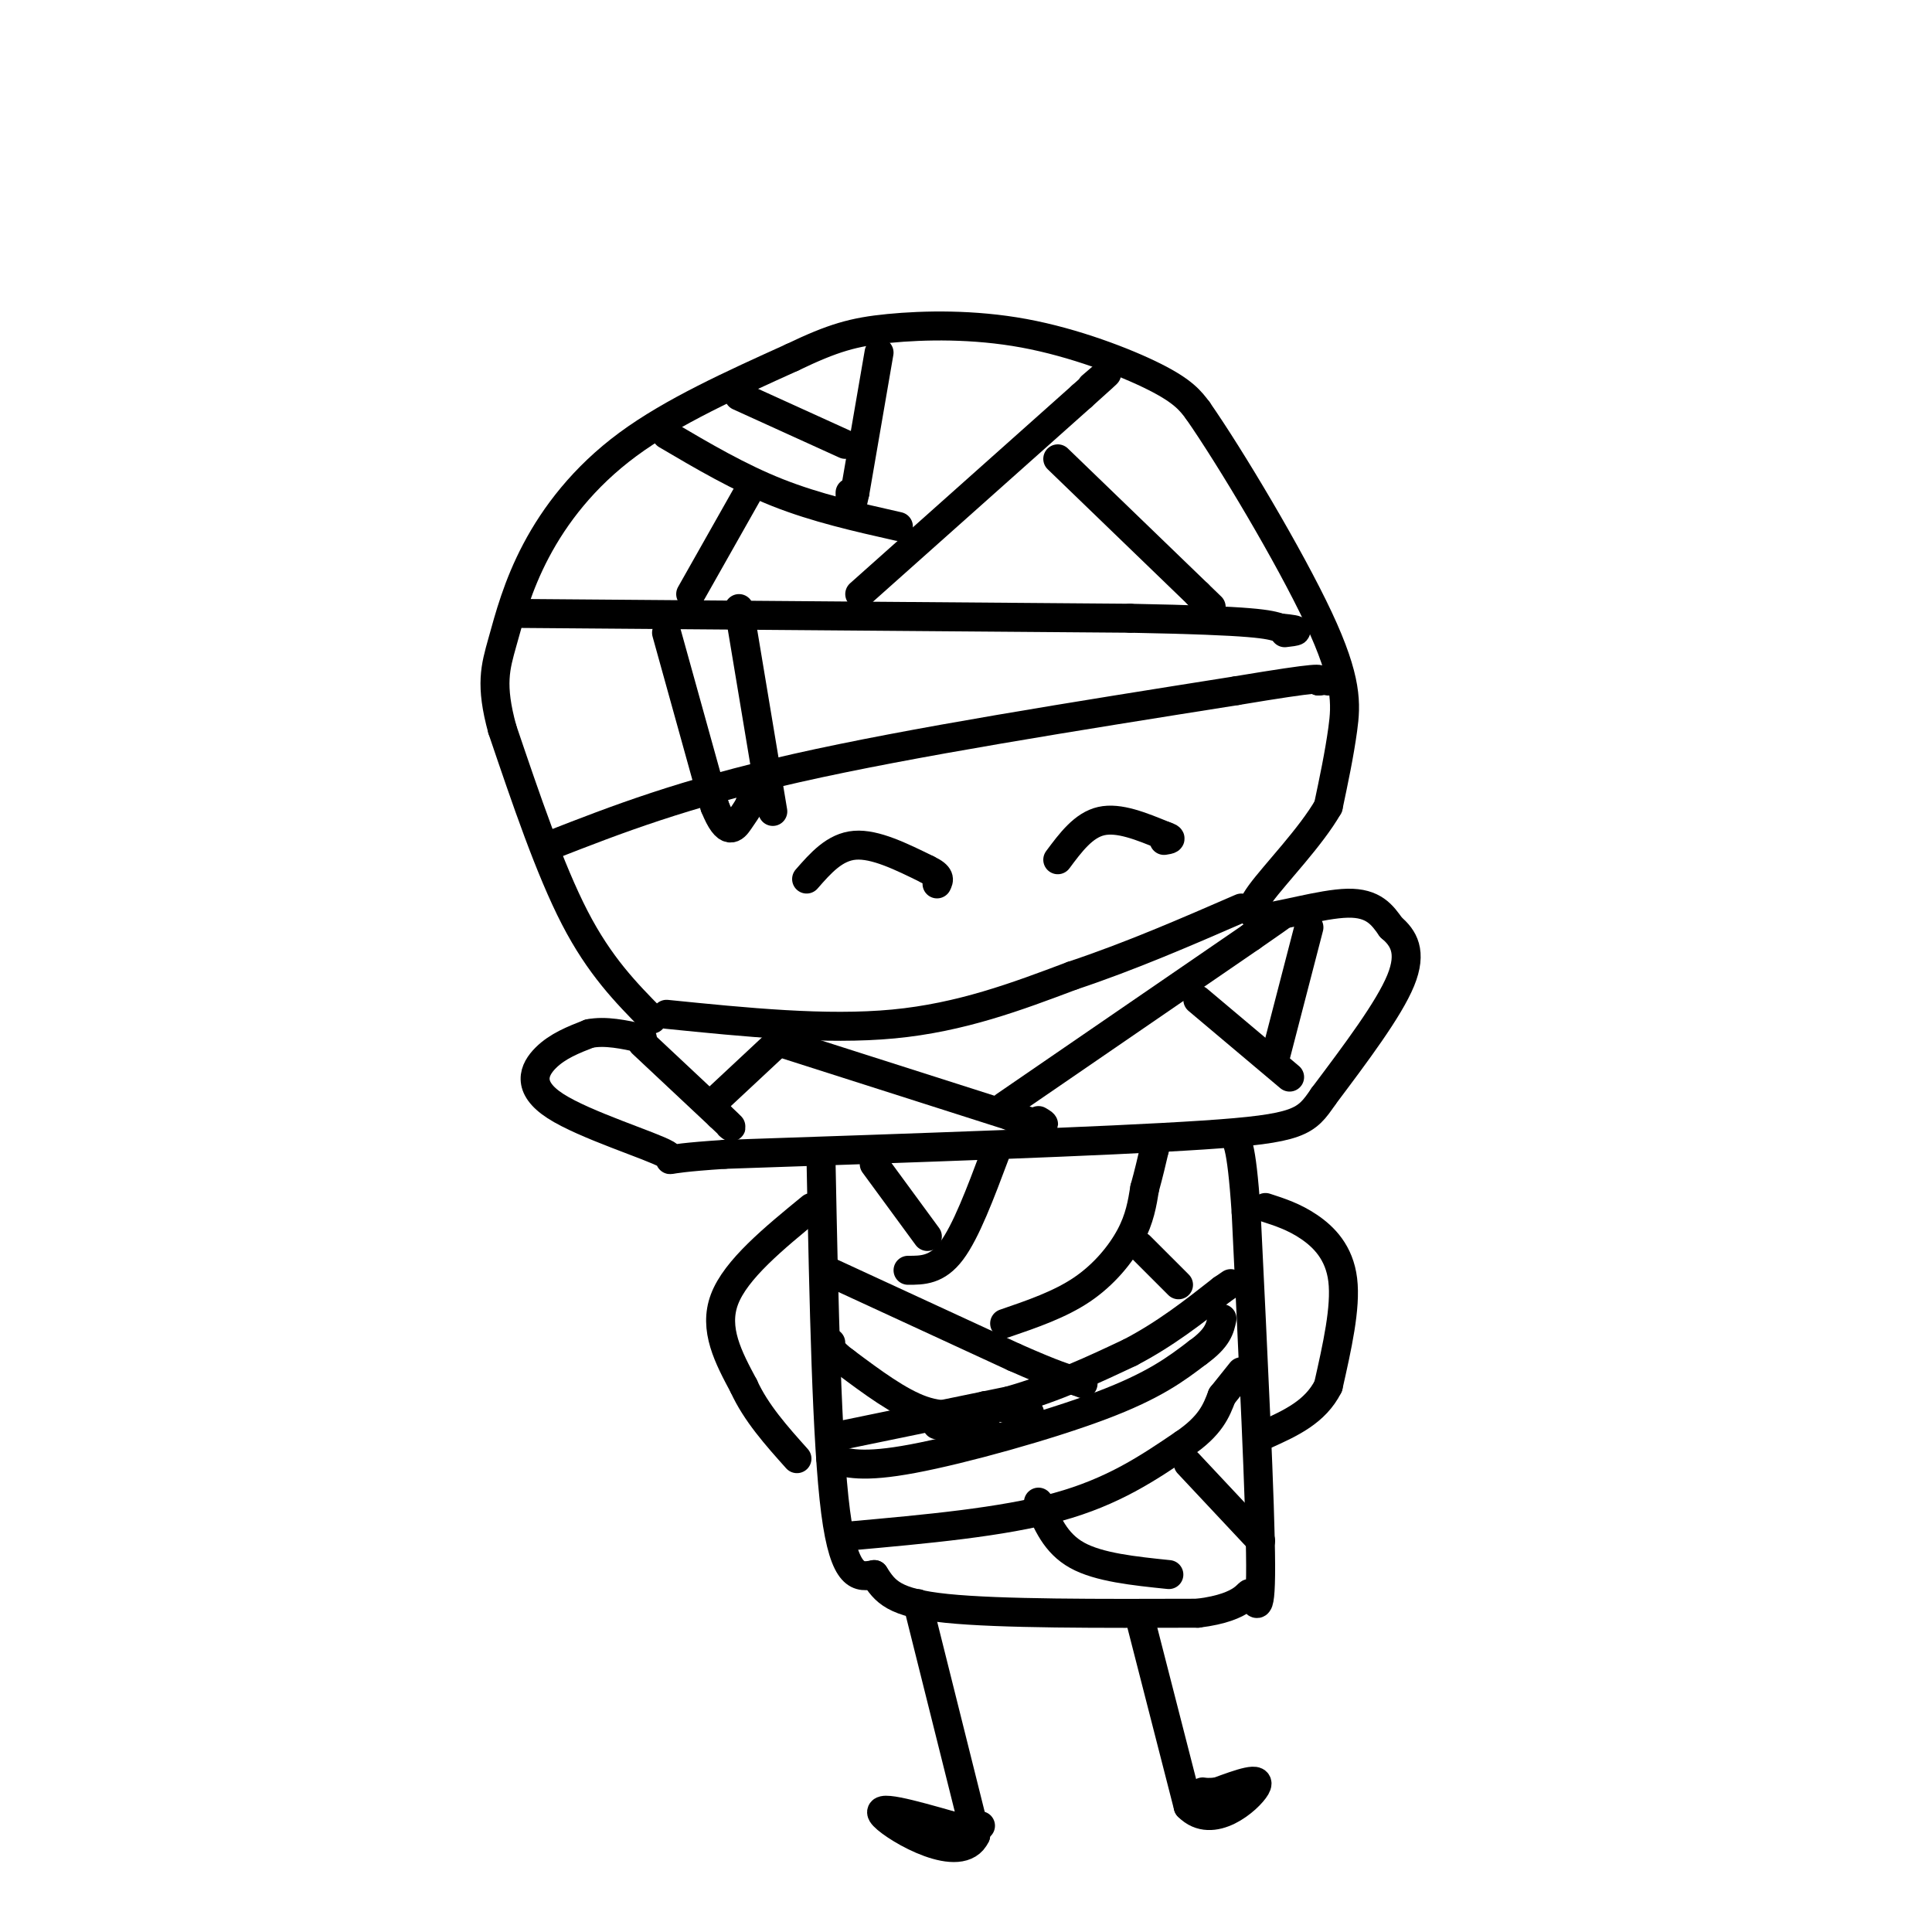 <svg viewBox='0 0 400 400' version='1.1' xmlns='http://www.w3.org/2000/svg' xmlns:xlink='http://www.w3.org/1999/xlink'><g fill='none' stroke='#000000' stroke-width='6' stroke-linecap='round' stroke-linejoin='round'><path d='M135,211c-5.417,-5.500 -10.833,-11.000 -16,-21c-5.167,-10.000 -10.083,-24.500 -15,-39'/><path d='M104,151c-2.550,-9.252 -1.426,-12.882 0,-18c1.426,-5.118 3.153,-11.724 7,-19c3.847,-7.276 9.813,-15.222 19,-22c9.187,-6.778 21.593,-12.389 34,-18'/><path d='M164,74c8.494,-4.083 12.730,-5.290 20,-6c7.270,-0.710 17.573,-0.922 28,1c10.427,1.922 20.979,5.978 27,9c6.021,3.022 7.510,5.011 9,7'/><path d='M248,85c6.714,9.631 19.000,30.208 25,43c6.000,12.792 5.714,17.798 5,23c-0.714,5.202 -1.857,10.601 -3,16'/><path d='M275,167c-3.578,6.267 -11.022,13.933 -14,18c-2.978,4.067 -1.489,4.533 0,5'/><path d='M261,190c3.600,-0.111 12.600,-2.889 18,-3c5.400,-0.111 7.200,2.444 9,5'/><path d='M288,192c2.556,2.156 4.444,5.044 2,11c-2.444,5.956 -9.222,14.978 -16,24'/><path d='M274,227c-3.644,5.333 -4.756,6.667 -25,8c-20.244,1.333 -59.622,2.667 -99,4'/><path d='M150,239c-16.700,1.081 -8.951,1.785 -12,0c-3.049,-1.785 -16.898,-6.057 -23,-10c-6.102,-3.943 -4.458,-7.555 -2,-10c2.458,-2.445 5.729,-3.722 9,-5'/><path d='M122,214c3.333,-0.667 7.167,0.167 11,1'/><path d='M170,241c0.583,28.917 1.167,57.833 3,72c1.833,14.167 4.917,13.583 8,13'/><path d='M181,326c2.267,3.533 3.933,5.867 15,7c11.067,1.133 31.533,1.067 52,1'/><path d='M248,334c10.381,-1.262 10.333,-4.917 11,-4c0.667,0.917 2.048,6.405 2,-6c-0.048,-12.405 -1.524,-42.702 -3,-73'/><path d='M258,251c-1.000,-14.833 -2.000,-15.417 -3,-16'/><path d='M168,250c-7.833,6.417 -15.667,12.833 -18,19c-2.333,6.167 0.833,12.083 4,18'/><path d='M154,287c2.500,5.500 6.750,10.250 11,15'/><path d='M262,250c2.956,0.956 5.911,1.911 9,4c3.089,2.089 6.311,5.311 7,11c0.689,5.689 -1.156,13.844 -3,22'/><path d='M275,287c-2.667,5.333 -7.833,7.667 -13,10'/><path d='M190,332c0.000,0.000 12.000,48.000 12,48'/><path d='M202,380c-2.978,6.489 -16.422,-1.289 -19,-4c-2.578,-2.711 5.711,-0.356 14,2'/><path d='M197,378c3.333,0.333 4.667,0.167 6,0'/><path d='M236,335c0.000,0.000 10.000,39.000 10,39'/><path d='M246,374c5.022,5.133 12.578,-1.533 14,-4c1.422,-2.467 -3.289,-0.733 -8,1'/><path d='M252,371c-1.833,0.167 -2.417,0.083 -3,0'/><path d='M176,318c15.750,-1.417 31.500,-2.833 43,-6c11.500,-3.167 18.750,-8.083 26,-13'/><path d='M245,299c5.667,-3.833 6.833,-6.917 8,-10'/><path d='M253,289c2.000,-2.500 3.000,-3.750 4,-5'/><path d='M172,302c3.289,0.978 6.578,1.956 17,0c10.422,-1.956 27.978,-6.844 39,-11c11.022,-4.156 15.511,-7.578 20,-11'/><path d='M248,280c4.167,-3.000 4.583,-5.000 5,-7'/><path d='M204,292c-4.083,0.833 -8.167,1.667 -13,0c-4.833,-1.667 -10.417,-5.833 -16,-10'/><path d='M175,282c-3.167,-2.333 -3.083,-3.167 -3,-4'/><path d='M171,263c0.000,0.000 39.000,18.000 39,18'/><path d='M210,281c8.667,3.833 10.833,4.417 13,5'/><path d='M223,286c2.167,0.833 1.083,0.417 0,0'/><path d='M204,291c0.000,0.000 8.000,1.000 8,1'/><path d='M212,292c1.500,0.333 1.250,0.667 1,1'/><path d='M194,295c0.000,0.000 10.000,0.000 10,0'/><path d='M175,297c0.000,0.000 34.000,-7.000 34,-7'/><path d='M209,290c9.833,-2.833 17.417,-6.417 25,-10'/><path d='M234,280c7.333,-3.833 13.167,-8.417 19,-13'/><path d='M253,267c3.167,-2.167 1.583,-1.083 0,0'/><path d='M208,274c5.711,-1.956 11.422,-3.911 16,-7c4.578,-3.089 8.022,-7.311 10,-11c1.978,-3.689 2.489,-6.844 3,-10'/><path d='M237,246c0.833,-3.000 1.417,-5.500 2,-8'/><path d='M239,238c0.333,-1.500 0.167,-1.250 0,-1'/><path d='M188,263c3.000,0.000 6.000,0.000 9,-4c3.000,-4.000 6.000,-12.000 9,-20'/><path d='M181,241c0.000,0.000 11.000,15.000 11,15'/><path d='M236,258c0.000,0.000 8.000,8.000 8,8'/><path d='M215,311c1.750,4.250 3.500,8.500 8,11c4.500,2.500 11.750,3.250 19,4'/><path d='M246,303c0.000,0.000 15.000,16.000 15,16'/><path d='M114,175c13.667,-5.333 27.333,-10.667 51,-16c23.667,-5.333 57.333,-10.667 91,-16'/><path d='M256,143c18.000,-3.000 17.500,-2.500 17,-2'/><path d='M273,141c3.167,-0.333 2.583,-0.167 2,0'/><path d='M107,127c0.000,0.000 127.000,1.000 127,1'/><path d='M234,128c26.333,0.500 28.667,1.250 31,2'/><path d='M265,130c5.333,0.500 3.167,0.750 1,1'/><path d='M178,123c0.000,0.000 46.000,-41.000 46,-41'/><path d='M224,82c8.000,-7.167 5.000,-4.583 2,-2'/><path d='M138,90c7.500,4.417 15.000,8.833 23,12c8.000,3.167 16.500,5.083 25,7'/><path d='M182,73c0.000,0.000 -5.000,29.000 -5,29'/><path d='M177,102c-1.000,4.833 -1.000,2.417 -1,0'/><path d='M153,82c0.000,0.000 22.000,10.000 22,10'/><path d='M219,95c0.000,0.000 29.000,28.000 29,28'/><path d='M248,123c4.833,4.667 2.417,2.333 0,0'/><path d='M143,123c0.000,0.000 13.000,-23.000 13,-23'/><path d='M153,126c0.000,0.000 7.000,42.000 7,42'/><path d='M138,210c16.500,1.667 33.000,3.333 47,2c14.000,-1.333 25.500,-5.667 37,-10'/><path d='M222,202c12.000,-4.000 23.500,-9.000 35,-14'/><path d='M133,216c0.000,0.000 16.000,15.000 16,15'/><path d='M149,231c3.000,2.833 2.500,2.417 2,2'/><path d='M148,228c0.000,0.000 15.000,-14.000 15,-14'/><path d='M163,214c2.500,-2.333 1.250,-1.167 0,0'/><path d='M162,216c0.000,0.000 47.000,15.000 47,15'/><path d='M209,231c8.833,2.667 7.417,1.833 6,1'/><path d='M208,229c0.000,0.000 51.000,-35.000 51,-35'/><path d='M259,194c9.167,-6.333 6.583,-4.667 4,-3'/><path d='M248,207c0.000,0.000 19.000,16.000 19,16'/><path d='M264,219c0.000,0.000 7.000,-27.000 7,-27'/><path d='M138,131c0.000,0.000 10.000,36.000 10,36'/><path d='M148,167c2.578,6.400 4.022,4.400 5,3c0.978,-1.400 1.489,-2.200 2,-3'/><path d='M155,167c0.500,-1.167 0.750,-2.583 1,-4'/><path d='M156,163c0.667,-0.333 1.833,0.833 3,2'/><path d='M219,178c2.667,-3.583 5.333,-7.167 9,-8c3.667,-0.833 8.333,1.083 13,3'/><path d='M241,173c2.167,0.667 1.083,0.833 0,1'/><path d='M167,182c2.917,-3.333 5.833,-6.667 10,-7c4.167,-0.333 9.583,2.333 15,5'/><path d='M192,180c2.833,1.333 2.417,2.167 2,3'/></g>
</svg>